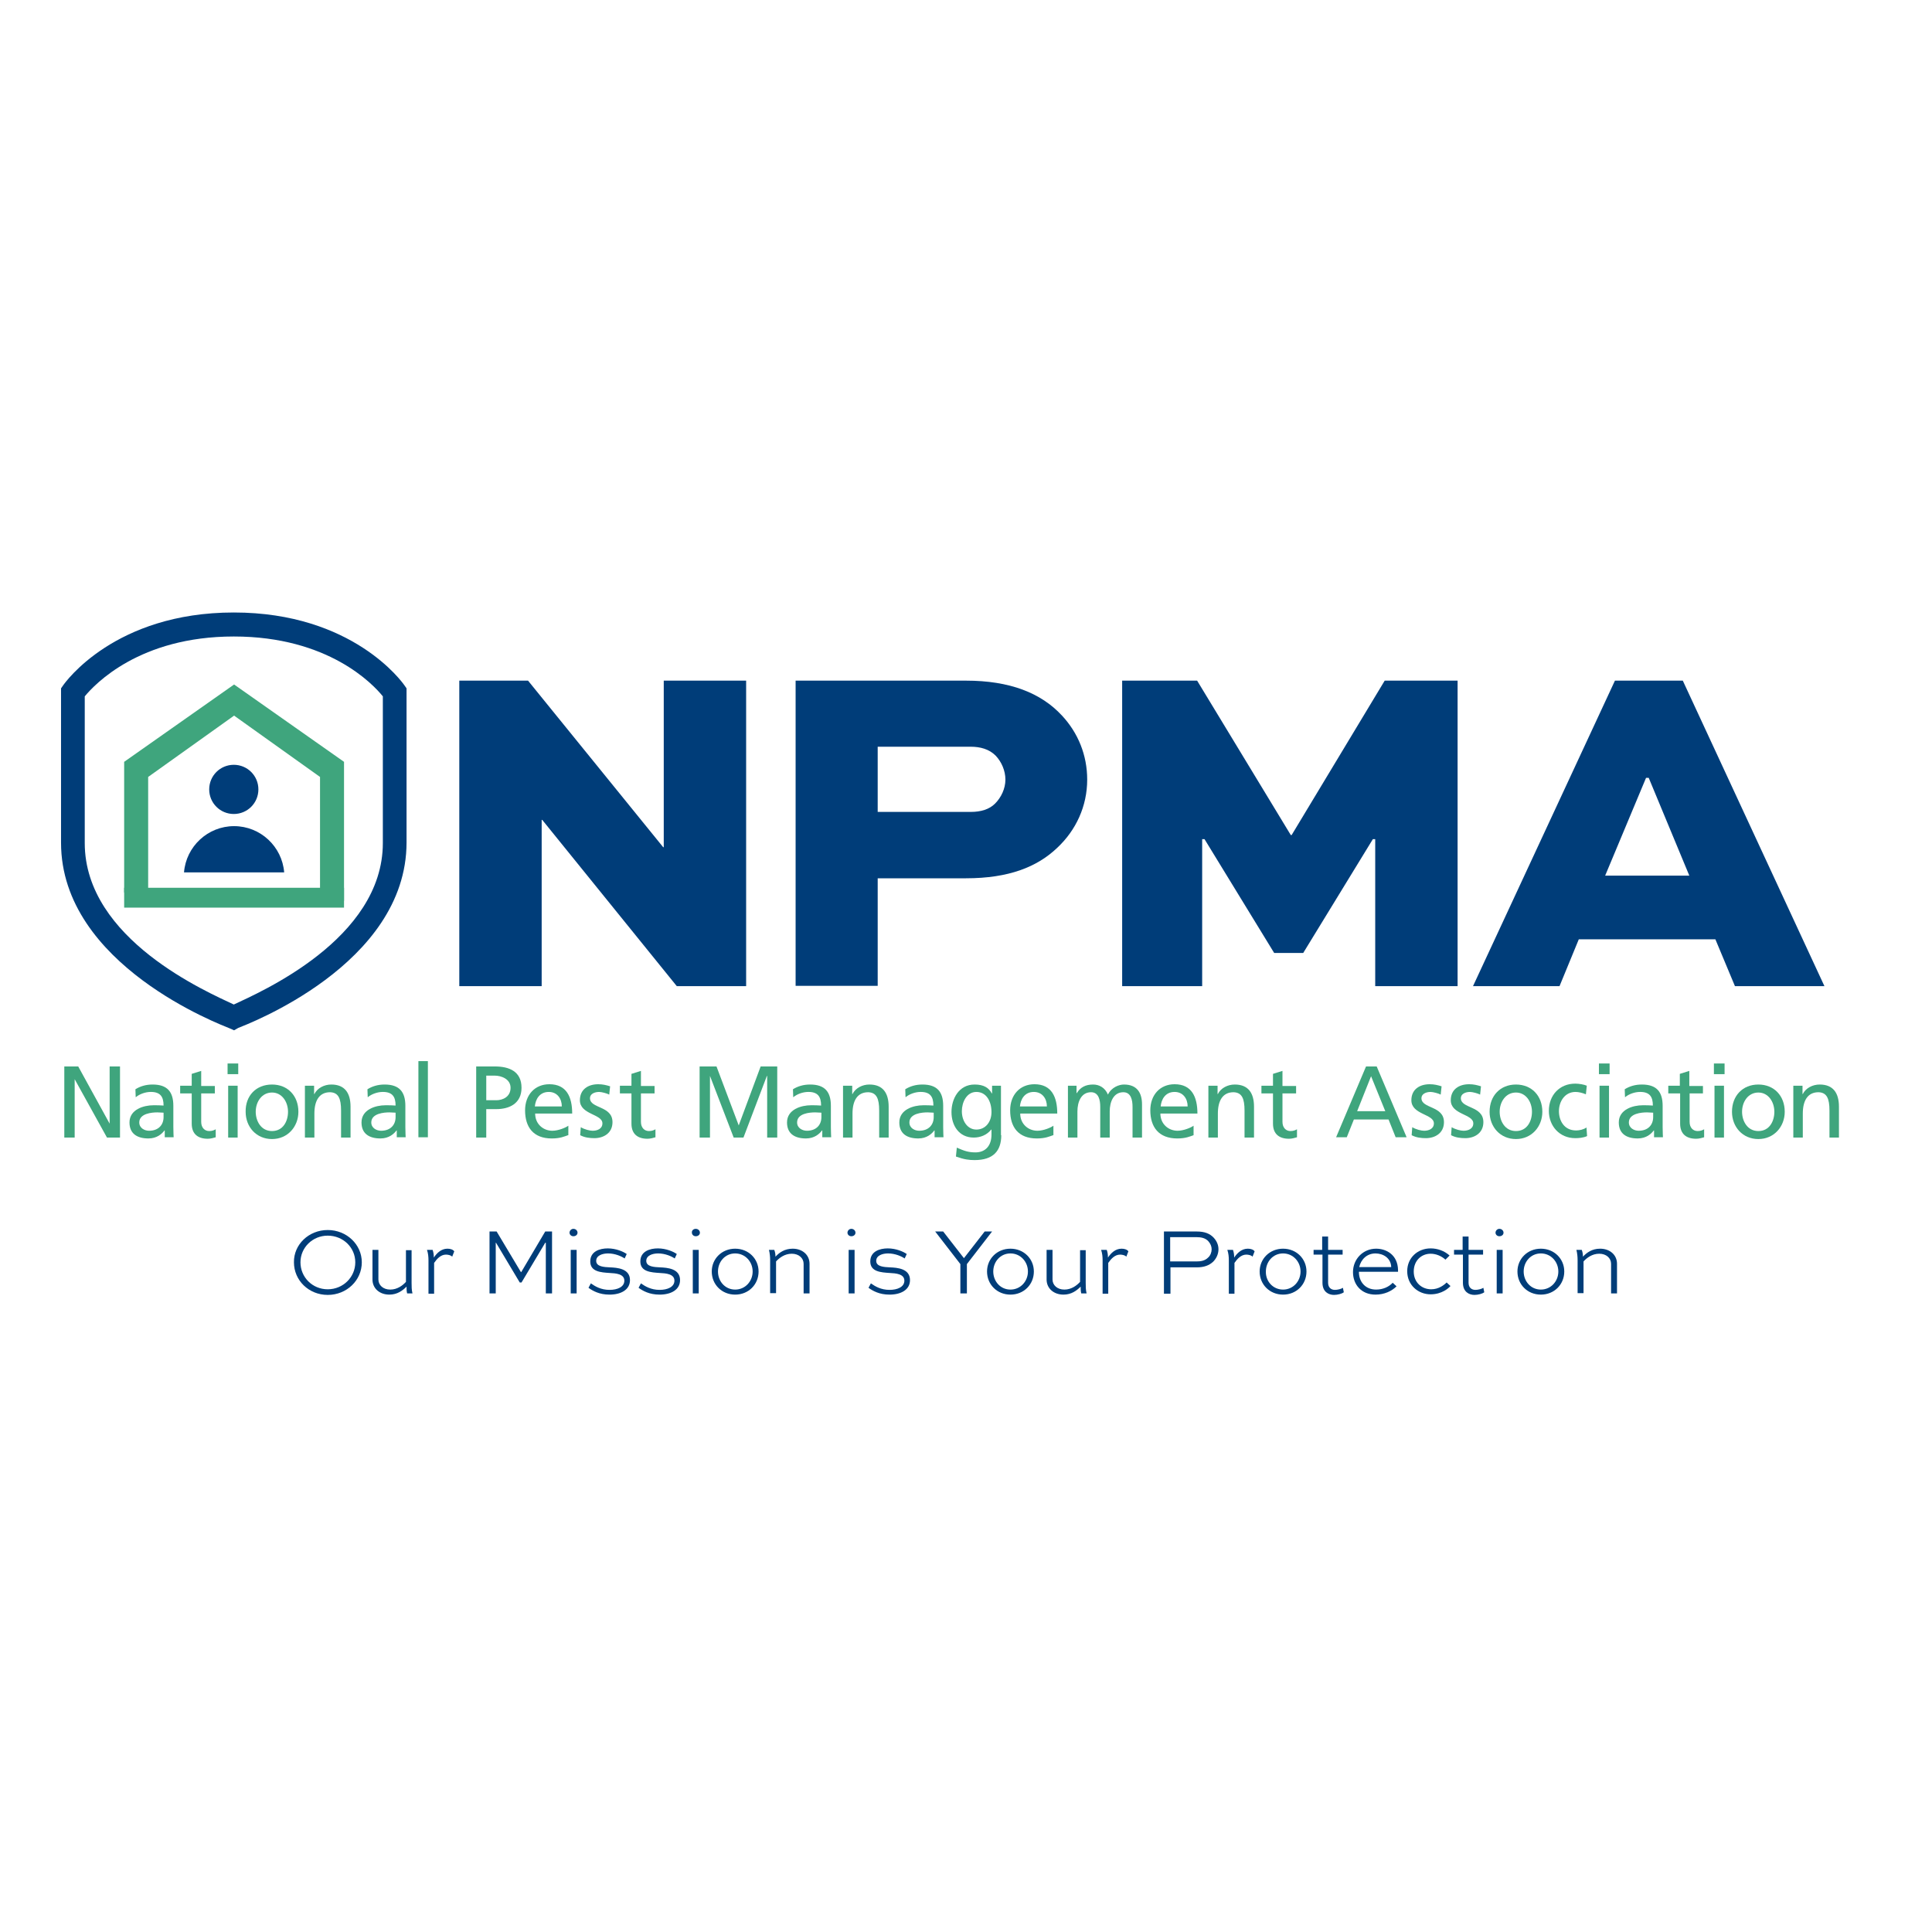 <?xml version="1.0" encoding="utf-8"?>
<!-- Generator: Adobe Illustrator 19.2.1, SVG Export Plug-In . SVG Version: 6.00 Build 0)  -->
<svg version="1.1" id="layer" xmlns="http://www.w3.org/2000/svg" xmlns:xlink="http://www.w3.org/1999/xlink" x="0px" y="0px"
	 viewBox="0 0 652 652" style="enable-background:new 0 0 652 652;" xml:space="preserve">
<style type="text/css">
	.st0{fill:#003D79;}
	.st1{fill:#3FA57D;}
</style>
<g>
	<path class="st0" d="M79,347.7l-1.6-0.7c-2.3-1-56.8-21.2-56.8-62.6v-52.1l0.7-1c0.7-1,17.4-24.6,57.6-24.6s56.9,23.6,57.6,24.6
		l0.7,1v52c0,41.4-54.4,61.6-56.8,62.6L79,347.7z M28.6,235v49.5c0,32.6,41.7,50.4,50.3,54.5c8.7-4.1,50.3-22,50.3-54.5V235
		c-3.3-4.1-18.4-20.2-50.3-20.2C47.1,214.8,32,230.9,28.6,235"/>
</g>
<g>
	<path class="st1" d="M50,300v-37.8l29-20.7l29,20.7v39.5c3.3,0.7,4.8,1.4,8.1,2.3v-46.9L79,231l-37.1,26.1v44.1
		C45.2,300.7,46.7,300.4,50,300"/>
	<rect x="41.9" y="299.6" class="st1" width="74.2" height="6.7"/>
	<path class="st0" d="M87.2,266.4c0,4.6-3.7,8.3-8.3,8.3c-4.6,0-8.3-3.7-8.3-8.3c0-4.6,3.7-8.3,8.3-8.3
		C83.5,258.1,87.2,261.8,87.2,266.4"/>
	<path class="st0" d="M95.9,294.4c-0.7-8.7-8-15.6-16.9-15.6c-8.9,0-16.2,6.9-16.9,15.6H95.9z"/>
	<polygon class="st1" points="21.7,359.9 26.4,359.9 37,379.2 37,379.2 37,359.9 40.5,359.9 40.5,383.9 36.1,383.9 25.2,364.2 
		25.2,364.2 25.2,383.9 21.7,383.9 	"/>
	<path class="st1" d="M45.7,367.6c1.6-1,3.5-1.6,5.8-1.6c5,0,7,2.5,7,7.2v7.2c0,2,0.1,2.9,0.1,3.4h-3v-2.3h-0.1
		c-0.8,1.1-2.5,2.7-5.4,2.7c-3.8,0-6.4-1.6-6.4-5.4c0-4.4,4.8-5.8,8.1-5.8c1.3,0,2.2,0,3.4,0.1c0-3-1.1-4.6-4.3-4.6
		c-1.8,0-3.8,0.7-5.1,1.8L45.7,367.6z M55.2,375.5c-0.7,0-1.4-0.1-2.1-0.1c-1.7,0-6.1,0.3-6.1,3.4c0,1.9,1.8,2.8,3.3,2.8
		c3.2,0,4.9-2,4.9-4.6V375.5z"/>
	<path class="st1" d="M72.5,369h-4.6v9.6c0,2,1.2,3.1,2.7,3.1c1,0,1.7-0.3,2.2-0.6v2.7c-0.7,0.2-1.7,0.5-2.7,0.5
		c-3.3,0-5.4-1.6-5.4-5.1V369h-3.9v-2.6h3.9v-4l3.2-1v5.1h4.6V369z"/>
	<path class="st1" d="M80.4,362.5h-3.6v-3.6h3.6V362.5z M77,366.4h3.2v17.5H77V366.4z"/>
	<path class="st1" d="M91.8,366c5.3,0,8.9,3.8,8.9,9.2c0,5-3.6,9.2-8.9,9.2c-5.3,0-8.9-4.1-8.9-9.2C82.8,369.8,86.4,366,91.8,366
		 M91.8,381.7c3.8,0,5.4-3.4,5.4-6.5c0-3.3-2-6.5-5.4-6.5c-3.5,0-5.5,3.2-5.5,6.5C86.3,378.2,88,381.7,91.8,381.7"/>
	<path class="st1" d="M102.9,366.4h3.1v2.8h0.1c1-2,3.3-3.2,5.7-3.2c4.5,0,6.5,2.8,6.5,7.5v10.4h-3.2v-9.1c0-4.1-0.9-6.1-3.7-6.2
		c-3.7,0-5.3,2.9-5.3,7.2v8.1h-3.2V366.4z"/>
	<path class="st1" d="M124,367.6c1.6-1,3.5-1.6,5.8-1.6c5,0,7,2.5,7,7.2v7.2c0,2,0.1,2.9,0.1,3.4h-3v-2.3h-0.1
		c-0.8,1.1-2.5,2.7-5.4,2.7c-3.8,0-6.4-1.6-6.4-5.4c0-4.4,4.8-5.8,8.1-5.8c1.3,0,2.2,0,3.4,0.1c0-3-1.1-4.6-4.3-4.6
		c-1.8,0-3.8,0.7-5.1,1.8L124,367.6z M133.5,375.5c-0.7,0-1.4-0.1-2.1-0.1c-1.7,0-6.1,0.3-6.1,3.4c0,1.9,1.8,2.8,3.3,2.8
		c3.2,0,4.9-2,4.9-4.6V375.5z"/>
	<rect x="141.2" y="358.1" class="st1" width="3.2" height="25.7"/>
	<path class="st1" d="M160.7,359.9h6.3c4.9,0,9,1.7,9,7.2c0,5.3-4.1,7.2-8.5,7.2h-3.4v9.6h-3.4V359.9z M164.1,371.3h3.4
		c2.1,0,4.8-1.1,4.8-4.2c0-3-3.2-4.1-5.3-4.1h-2.9V371.3z"/>
	<path class="st1" d="M191.7,383.1c-1.2,0.4-2.6,1.1-5.5,1.1c-6.2,0-9-3.8-9-9.5c0-5.2,3.3-8.8,8.2-8.8c5.8,0,7.7,4.3,7.7,9.9h-12.5
		c0,3.5,2.7,5.8,5.8,5.8c2.1,0,4.6-1.1,5.4-1.7V383.1z M189.6,373.4c0-2.7-1.6-4.9-4.4-4.9c-3.2,0-4.5,2.6-4.7,4.9H189.6z"/>
	<path class="st1" d="M196,380.4c1.3,0.8,3.1,1.2,4,1.2c1.5,0,3.3-0.6,3.3-2.5c0-3.2-7.6-2.9-7.6-7.8c0-3.6,2.7-5.4,6.2-5.4
		c1.5,0,2.7,0.3,4,0.7l-0.3,2.8c-0.7-0.4-2.6-0.9-3.4-0.9c-1.6,0-3.1,0.7-3.1,2.1c0,3.6,7.6,2.5,7.6,8.1c0,3.7-3,5.4-6.1,5.4
		c-1.6,0-3.3-0.2-4.8-1L196,380.4z"/>
	<path class="st1" d="M220.9,369h-4.6v9.6c0,2,1.2,3.1,2.7,3.1c1,0,1.7-0.3,2.2-0.6v2.7c-0.7,0.2-1.7,0.5-2.7,0.5
		c-3.3,0-5.4-1.6-5.4-5.1V369h-3.9v-2.6h3.9v-4l3.2-1v5.1h4.6V369z"/>
	<polygon class="st1" points="236.1,359.9 241.8,359.9 249.3,379.8 256.7,359.9 262.3,359.9 262.3,383.9 258.9,383.9 258.9,363.1 
		258.8,363.1 250.9,383.9 247.6,383.9 239.6,363.1 239.6,363.1 239.6,383.9 236.1,383.9 	"/>
	<path class="st1" d="M267.6,367.6c1.6-1,3.5-1.6,5.8-1.6c5,0,7,2.5,7,7.2v7.2c0,2,0.1,2.9,0.1,3.4h-3v-2.3h-0.1
		c-0.8,1.1-2.5,2.7-5.4,2.7c-3.8,0-6.4-1.6-6.4-5.4c0-4.4,4.8-5.8,8.1-5.8c1.3,0,2.2,0,3.4,0.1c0-3-1.1-4.6-4.3-4.6
		c-1.8,0-3.8,0.7-5.1,1.8L267.6,367.6z M277.2,375.5c-0.7,0-1.4-0.1-2.1-0.1c-1.8,0-6.1,0.3-6.1,3.4c0,1.9,1.8,2.8,3.3,2.8
		c3.2,0,4.9-2,4.9-4.6V375.5z"/>
	<path class="st1" d="M284.5,366.4h3.1v2.8h0.1c1-2,3.3-3.2,5.7-3.2c4.5,0,6.5,2.8,6.5,7.5v10.4h-3.2v-9.1c0-4.1-0.9-6.1-3.7-6.2
		c-3.7,0-5.3,2.9-5.3,7.2v8.1h-3.2V366.4z"/>
	<path class="st1" d="M305.5,367.6c1.6-1,3.5-1.6,5.8-1.6c5,0,7,2.5,7,7.2v7.2c0,2,0.1,2.9,0.1,3.4h-3v-2.3h-0.1
		c-0.8,1.1-2.5,2.7-5.4,2.7c-3.8,0-6.4-1.6-6.4-5.4c0-4.4,4.8-5.8,8.1-5.8c1.3,0,2.2,0,3.4,0.1c0-3-1.1-4.6-4.3-4.6
		c-1.8,0-3.8,0.7-5.1,1.8L305.5,367.6z M315.1,375.5c-0.7,0-1.4-0.1-2.1-0.1c-1.7,0-6.1,0.3-6.1,3.4c0,1.9,1.8,2.8,3.3,2.8
		c3.2,0,4.9-2,4.9-4.6V375.5z"/>
	<path class="st1" d="M337.9,383.1c0,5.3-2.7,8.4-9,8.4c-1.9,0-3.5-0.2-6.3-1.2l0.3-3c2.5,1.1,3.9,1.6,6.3,1.6c3.4,0,5.4-2.3,5.4-6
		v-1.7h-0.1c-1.4,1.8-3.6,2.7-5.9,2.7c-5,0-7.5-4.1-7.5-8.6c0-4.5,2.5-9.3,7.8-9.3c3.1,0,4.8,1.1,5.8,3h0.1v-2.6h3V383.1z
		 M334.6,375.3c0-3.6-1.7-6.8-5.1-6.8c-3.3,0-4.9,3.5-4.9,6.5c0,3.3,1.9,6.2,4.9,6.2C332.6,381.2,334.6,378.6,334.6,375.3"/>
	<path class="st1" d="M355.4,383.1c-1.2,0.4-2.6,1.1-5.5,1.1c-6.2,0-9-3.8-9-9.5c0-5.2,3.3-8.8,8.2-8.8c5.8,0,7.7,4.3,7.7,9.9h-12.5
		c0,3.5,2.7,5.8,5.8,5.8c2.1,0,4.6-1.1,5.4-1.7V383.1z M353.3,373.4c0-2.7-1.6-4.9-4.4-4.9c-3.2,0-4.5,2.6-4.7,4.9H353.3z"/>
	<path class="st1" d="M360.3,366.4h3v2.5h0.1c1.2-2,3-2.9,5.5-2.9c2,0,4,1,5,3.4c1.2-2.5,3.8-3.4,5.4-3.4c4.5,0,6.1,2.9,6.1,6.7
		v11.2h-3.2v-10.4c0-2.2-0.5-4.9-3.1-4.9c-3.3,0-4.6,3.2-4.6,6.5v8.8h-3.2v-10.4c0-2.2-0.5-4.9-3.1-4.9c-3.3,0-4.6,3.2-4.6,6.5v8.8
		h-3.2V366.4z"/>
	<path class="st1" d="M402.8,383.1c-1.2,0.4-2.6,1.1-5.5,1.1c-6.2,0-9.1-3.8-9.1-9.5c0-5.2,3.3-8.8,8.2-8.8c5.8,0,7.7,4.3,7.7,9.9
		h-12.5c0,3.5,2.7,5.8,5.8,5.8c2.1,0,4.6-1.1,5.4-1.7V383.1z M400.8,373.4c0-2.7-1.6-4.9-4.4-4.9c-3.2,0-4.5,2.6-4.7,4.9H400.8z"/>
	<path class="st1" d="M407.8,366.4h3.1v2.8h0.1c1-2,3.3-3.2,5.7-3.2c4.5,0,6.5,2.8,6.5,7.5v10.4h-3.2v-9.1c0-4.1-0.9-6.1-3.7-6.2
		c-3.7,0-5.3,2.9-5.3,7.2v8.1h-3.2V366.4z"/>
	<path class="st1" d="M437.4,369h-4.6v9.6c0,2,1.2,3.1,2.7,3.1c1,0,1.7-0.3,2.2-0.6v2.7c-0.7,0.2-1.7,0.5-2.7,0.5
		c-3.3,0-5.4-1.6-5.4-5.1V369h-3.9v-2.6h3.9v-4l3.2-1v5.1h4.6V369z"/>
	<path class="st1" d="M461,359.9h3.6l10.1,23.9H471l-2.4-6h-11.7l-2.4,6h-3.6L461,359.9z M462.7,363.2L458,375h9.5L462.7,363.2z"/>
	<path class="st1" d="M476.6,380.4c1.3,0.8,3.1,1.2,4,1.2c1.5,0,3.3-0.6,3.3-2.5c0-3.2-7.6-2.9-7.6-7.8c0-3.6,2.7-5.4,6.2-5.4
		c1.5,0,2.7,0.3,4,0.7l-0.3,2.8c-0.7-0.4-2.6-0.9-3.4-0.9c-1.6,0-3.1,0.7-3.1,2.1c0,3.6,7.6,2.5,7.6,8.1c0,3.7-3,5.4-6.1,5.4
		c-1.6,0-3.3-0.2-4.8-1L476.6,380.4z"/>
	<path class="st1" d="M489.9,380.4c1.3,0.8,3.1,1.2,4,1.2c1.5,0,3.3-0.6,3.3-2.5c0-3.2-7.6-2.9-7.6-7.8c0-3.6,2.7-5.4,6.2-5.4
		c1.5,0,2.7,0.3,4,0.7l-0.3,2.8c-0.7-0.4-2.6-0.9-3.4-0.9c-1.6,0-3.1,0.7-3.1,2.1c0,3.6,7.6,2.5,7.6,8.1c0,3.7-3,5.4-6.1,5.4
		c-1.6,0-3.3-0.2-4.8-1L489.9,380.4z"/>
	<path class="st1" d="M511.6,366c5.3,0,8.9,3.8,8.9,9.2c0,5-3.6,9.2-8.9,9.2c-5.3,0-8.9-4.1-8.9-9.2
		C502.7,369.8,506.3,366,511.6,366 M511.6,381.7c3.8,0,5.4-3.4,5.4-6.5c0-3.3-2-6.5-5.4-6.5c-3.5,0-5.5,3.2-5.5,6.5
		C506.1,378.2,507.8,381.7,511.6,381.7"/>
	<path class="st1" d="M535.2,369.3c-1.2-0.5-2.5-0.8-3.5-0.8c-3.6,0-5.6,3.2-5.6,6.5c0,3.1,1.7,6.5,5.8,6.5c1.1,0,2.5-0.3,3.5-1
		l0.2,2.9c-1.3,0.6-2.9,0.7-4,0.7c-5.3,0-8.9-4.1-8.9-9.2c0-5.3,3.6-9.2,8.9-9.2c1.3,0,3,0.3,3.9,0.7L535.2,369.3z"/>
	<path class="st1" d="M543.2,362.5h-3.6v-3.6h3.6V362.5z M539.8,366.4h3.2v17.5h-3.2V366.4z"/>
	<path class="st1" d="M548.3,367.6c1.6-1,3.5-1.6,5.8-1.6c5,0,7,2.5,7,7.2v7.2c0,2,0.1,2.9,0.1,3.4h-3v-2.3h-0.1
		c-0.8,1.1-2.5,2.7-5.4,2.7c-3.8,0-6.4-1.6-6.4-5.4c0-4.4,4.8-5.8,8.1-5.8c1.3,0,2.2,0,3.4,0.1c0-3-1.1-4.6-4.3-4.6
		c-1.8,0-3.8,0.7-5.1,1.8L548.3,367.6z M557.9,375.5c-0.7,0-1.4-0.1-2.1-0.1c-1.7,0-6.1,0.3-6.1,3.4c0,1.9,1.8,2.8,3.3,2.8
		c3.2,0,4.9-2,4.9-4.6V375.5z"/>
	<path class="st1" d="M574.8,369h-4.6v9.6c0,2,1.2,3.1,2.7,3.1c1,0,1.7-0.3,2.2-0.6v2.7c-0.7,0.2-1.7,0.5-2.7,0.5
		c-3.3,0-5.4-1.6-5.4-5.1V369H563v-2.6h3.9v-4l3.2-1v5.1h4.6V369z"/>
	<path class="st1" d="M582,362.5h-3.6v-3.6h3.6V362.5z M578.6,366.4h3.2v17.5h-3.2V366.4z"/>
	<path class="st1" d="M593.4,366c5.3,0,8.9,3.8,8.9,9.2c0,5-3.6,9.2-8.9,9.2c-5.3,0-8.9-4.1-8.9-9.2
		C584.5,369.8,588.1,366,593.4,366 M593.4,381.7c3.8,0,5.4-3.4,5.4-6.5c0-3.3-2-6.5-5.4-6.5c-3.5,0-5.5,3.2-5.5,6.5
		C587.9,378.2,589.6,381.7,593.4,381.7"/>
	<path class="st1" d="M605.2,366.4h3.1v2.8h0.1c1-2,3.3-3.2,5.7-3.2c4.5,0,6.5,2.8,6.5,7.5v10.4h-3.2v-9.1c0-4.1-0.9-6.1-3.7-6.2
		c-3.7,0-5.3,2.9-5.3,7.2v8.1h-3.2V366.4z"/>
	<path class="st0" d="M110.6,415.1c6.4,0,11.5,4.9,11.5,10.9c0,6.1-5.1,11-11.5,11c-6.4,0-11.4-4.9-11.4-11
		C99.1,420,104.2,415.1,110.6,415.1 M110.6,435.1c5.2,0,9.3-4.1,9.3-9.1c0-5-4.1-9-9.3-9c-5.1,0-9.2,4-9.2,9
		C101.4,431,105.4,435.1,110.6,435.1"/>
	<path class="st0" d="M138.9,421.8v11.2c0,1.1,0,2.3,0.3,3.5h-1.8c-0.2-0.7-0.2-1.6-0.2-2.3c-1.3,1.3-3.1,2.7-5.8,2.7
		c-3.3,0-5.7-2.1-5.7-5.1v-10h2v10c0,1.9,1.6,3.4,4,3.4c2.4,0,4.2-1.4,5.3-2.6v-10.7H138.9z"/>
	<path class="st0" d="M144.6,436.5v-11.2c0-1.1-0.1-2.3-0.5-3.5h1.9c0.3,0.9,0.4,1.6,0.4,2.6c1-1.5,2.5-3,4.6-3c1,0,1.9,0.3,2.3,0.9
		l-0.7,1.8c-0.4-0.5-1.4-0.7-2.1-0.7c-1.8,0-3.1,1.5-4,2.8v10.4H144.6z"/>
	<polygon class="st0" points="184.2,436.5 184.2,419.4 184,419.4 176,432.8 175.4,432.8 167.4,419.4 167.3,419.4 167.3,436.5 
		165.2,436.5 165.2,415.6 167.6,415.6 175.8,429.3 175.9,429.3 184,415.6 186.3,415.6 186.3,436.5 	"/>
	<path class="st0" d="M193.5,414.7c0.8,0,1.4,0.6,1.4,1.3c0,0.7-0.6,1.2-1.4,1.2c-0.8,0-1.3-0.6-1.3-1.2
		C192.2,415.3,192.8,414.7,193.5,414.7 M192.6,421.8h2v14.7h-2V421.8z"/>
	<path class="st0" d="M210.8,424.7c-1-0.7-3.2-1.7-5.6-1.7c-1.9,0-4,0.7-4,2.5c0,2,2.7,2.1,4.6,2.2c2.5,0.1,6.8,0.4,6.8,4.3
		c0,3.3-3.1,4.9-6.9,4.9c-3.5,0-5.7-1.3-7.1-2.3l0.8-1.5c1.4,1,3.4,2.2,6.3,2.2c2.7,0,5-1,5-3.1c0-2.3-2.9-2.5-4.9-2.6
		c-3-0.2-6.6-0.4-6.6-3.9c0-3.4,3.2-4.4,5.9-4.4c2.8,0,5.3,1.1,6.4,1.9L210.8,424.7z"/>
	<path class="st0" d="M227.7,424.7c-1-0.7-3.2-1.7-5.6-1.7c-1.9,0-4,0.7-4,2.5c0,2,2.7,2.1,4.6,2.2c2.5,0.1,6.8,0.4,6.8,4.3
		c0,3.3-3.1,4.9-6.9,4.9c-3.5,0-5.7-1.3-7.1-2.3l0.8-1.5c1.4,1,3.4,2.2,6.3,2.2c2.7,0,5-1,5-3.1c0-2.3-2.9-2.5-4.9-2.6
		c-3-0.2-6.6-0.4-6.6-3.9c0-3.4,3.2-4.4,5.9-4.4c2.8,0,5.3,1.1,6.4,1.9L227.7,424.7z"/>
	<path class="st0" d="M234.8,414.7c0.8,0,1.4,0.6,1.4,1.3c0,0.7-0.6,1.2-1.4,1.2c-0.8,0-1.3-0.6-1.3-1.2
		C233.4,415.3,234,414.7,234.8,414.7 M233.8,421.8h2v14.7h-2V421.8z"/>
	<path class="st0" d="M248.1,421.4c4.5,0,7.9,3.4,7.9,7.7c0,4.4-3.4,7.8-7.9,7.8c-4.5,0-7.9-3.4-7.9-7.8
		C240.2,424.8,243.6,421.4,248.1,421.4 M248.1,435.2c3.4,0,5.9-2.8,5.9-6.1c0-3.3-2.5-6.1-5.9-6.1c-3.4,0-5.8,2.8-5.8,6.1
		C242.3,432.4,244.7,435.2,248.1,435.2"/>
	<path class="st0" d="M259.9,436.5v-11.2c0-1.1-0.1-2.3-0.4-3.5h1.8c0.3,0.8,0.4,1.5,0.4,2.3c1.3-1.4,3.1-2.7,5.8-2.7
		c3.3,0,5.7,2.1,5.7,5.1v10h-2v-10c0-1.9-1.6-3.4-4-3.4c-2.4,0-4.2,1.4-5.3,2.6v10.7H259.9z"/>
	<path class="st0" d="M287.3,414.7c0.8,0,1.4,0.6,1.4,1.3c0,0.7-0.6,1.2-1.4,1.2c-0.8,0-1.3-0.6-1.3-1.2
		C286,415.3,286.6,414.7,287.3,414.7 M286.4,421.8h2v14.7h-2V421.8z"/>
	<path class="st0" d="M305.3,424.7c-1-0.7-3.2-1.7-5.6-1.7c-1.9,0-4,0.7-4,2.5c0,2,2.7,2.1,4.6,2.2c2.5,0.1,6.8,0.4,6.8,4.3
		c0,3.3-3.1,4.9-6.9,4.9c-3.5,0-5.7-1.3-7.1-2.3l0.8-1.5c1.4,1,3.4,2.2,6.3,2.2c2.7,0,5-1,5-3.1c0-2.3-2.9-2.5-4.9-2.6
		c-3-0.2-6.6-0.4-6.6-3.9c0-3.4,3.2-4.4,5.9-4.4c2.8,0,5.3,1.1,6.4,1.9L305.3,424.7z"/>
	<polygon class="st0" points="334.8,415.6 326.3,426.6 326.3,436.5 324.1,436.5 324.1,426.6 315.6,415.6 318.3,415.6 325.3,424.6 
		332.3,415.6 	"/>
	<path class="st0" d="M341,421.4c4.5,0,7.9,3.4,7.9,7.7c0,4.4-3.4,7.8-7.9,7.8c-4.5,0-7.9-3.4-7.9-7.8
		C333.1,424.8,336.5,421.4,341,421.4 M341,435.2c3.4,0,5.9-2.8,5.9-6.1c0-3.3-2.5-6.1-5.9-6.1c-3.4,0-5.8,2.8-5.8,6.1
		C335.2,432.4,337.6,435.2,341,435.2"/>
	<path class="st0" d="M366.4,421.8v11.2c0,1.1,0,2.3,0.3,3.5h-1.8c-0.2-0.7-0.2-1.6-0.2-2.3c-1.3,1.3-3.1,2.7-5.8,2.7
		c-3.3,0-5.7-2.1-5.7-5.1v-10h2v10c0,1.9,1.6,3.4,4,3.4c2.4,0,4.2-1.4,5.3-2.6v-10.7H366.4z"/>
	<path class="st0" d="M372.1,436.5v-11.2c0-1.1-0.1-2.3-0.5-3.5h1.9c0.3,0.9,0.4,1.6,0.4,2.6c1-1.5,2.5-3,4.6-3c1,0,1.9,0.3,2.3,0.9
		l-0.7,1.8c-0.4-0.5-1.4-0.7-2.1-0.7c-1.8,0-3.1,1.5-4,2.8v10.4H372.1z"/>
	<path class="st0" d="M392.8,436.5v-20.9h11.1c2.6,0,4.4,0.7,5.7,2.1c1,1.1,1.6,2.4,1.6,3.9c0,1.6-0.7,3.1-1.8,4.2
		c-1.3,1.2-3,1.9-5.5,1.9h-8.9v8.9H392.8z M394.9,417.5v8.2h8.9c1.4,0,2.8-0.2,3.9-1.3c0.8-0.7,1.2-1.8,1.2-2.8c0-1-0.4-1.9-1.1-2.7
		c-1-1.1-2.4-1.4-4.1-1.4H394.9z"/>
	<path class="st0" d="M414.7,436.5v-11.2c0-1.1-0.1-2.3-0.5-3.5h1.9c0.3,0.9,0.4,1.6,0.4,2.6c1-1.5,2.5-3,4.6-3c1,0,1.9,0.3,2.3,0.9
		l-0.7,1.8c-0.4-0.5-1.4-0.7-2.1-0.7c-1.8,0-3.1,1.5-4,2.8v10.4H414.7z"/>
	<path class="st0" d="M433,421.4c4.5,0,7.9,3.4,7.9,7.7c0,4.4-3.4,7.8-7.9,7.8c-4.5,0-7.9-3.4-7.9-7.8
		C425.1,424.8,428.5,421.4,433,421.4 M433,435.2c3.4,0,5.9-2.8,5.9-6.1c0-3.3-2.5-6.1-5.9-6.1s-5.8,2.8-5.8,6.1
		C427.1,432.4,429.6,435.2,433,435.2"/>
	<path class="st0" d="M443.2,421.8h3v-4.5h2v4.5h4.9v1.6h-4.9v9.5c0,1.7,1.1,2.4,2.3,2.4c0.9,0,2.1-0.3,2.7-0.7l0.3,1.5
		c-0.6,0.5-2.1,0.9-3.3,0.9c-1.8,0-3.9-1-3.9-4.1v-9.5h-3V421.8z"/>
	<path class="st0" d="M471.3,434.1c-1.6,1.6-4.1,2.8-7.1,2.8c-4.8,0-7.6-3.4-7.6-7.6c0-4.4,3.4-7.9,7.8-7.9c3.5,0,7.3,2.1,7.4,7.2
		c0,0.2,0,0.4,0,0.6h-13.2v0.1c0,3.2,2.1,5.9,5.8,5.9c2.3,0,4.3-0.9,5.6-2.3L471.3,434.1z M458.7,427.6h10.8
		c-0.1-3.1-2.8-4.6-5.3-4.6C461.3,423,459.3,425,458.7,427.6"/>
	<path class="st0" d="M487.8,425.1c-1.4-1.3-3.3-2-5-2c-3.2,0-5.7,2.4-5.7,6c0,3.7,2.7,6,5.9,6c2.5,0,4.3-1.4,5.2-2.3l1.3,1.2
		c-0.6,0.7-2.9,2.8-6.7,2.8c-4.2,0-7.9-3.1-7.9-7.8c0-4.6,3.6-7.7,7.9-7.7c2.3,0,4.6,0.8,6.4,2.4L487.8,425.1z"/>
	<path class="st0" d="M490.6,421.8h3v-4.5h2v4.5h4.9v1.6h-4.9v9.5c0,1.7,1.1,2.4,2.3,2.4c0.9,0,2.1-0.3,2.7-0.7l0.3,1.5
		c-0.6,0.5-2.1,0.9-3.3,0.9c-1.8,0-3.9-1-3.9-4.1v-9.5h-3V421.8z"/>
	<path class="st0" d="M506,414.7c0.8,0,1.4,0.6,1.4,1.3c0,0.7-0.6,1.2-1.4,1.2c-0.8,0-1.3-0.6-1.3-1.2
		C504.7,415.3,505.3,414.7,506,414.7 M505.1,421.8h2v14.7h-2V421.8z"/>
	<path class="st0" d="M520,421.4c4.5,0,7.9,3.4,7.9,7.7c0,4.4-3.4,7.8-7.9,7.8c-4.5,0-7.9-3.4-7.9-7.8
		C512.1,424.8,515.5,421.4,520,421.4 M520,435.2c3.4,0,5.9-2.8,5.9-6.1c0-3.3-2.5-6.1-5.9-6.1c-3.4,0-5.8,2.8-5.8,6.1
		C514.2,432.4,516.6,435.2,520,435.2"/>
	<path class="st0" d="M532.4,436.5v-11.2c0-1.1-0.1-2.3-0.4-3.5h1.8c0.3,0.8,0.4,1.5,0.4,2.3c1.3-1.4,3.1-2.7,5.8-2.7
		c3.3,0,5.7,2.1,5.7,5.1v10h-2v-10c0-1.9-1.6-3.4-4-3.4c-2.4,0-4.2,1.4-5.3,2.6v10.7H532.4z"/>
	<polygon class="st0" points="251.8,229.7 251.8,332.8 228.4,332.8 183,276.7 182.8,276.7 182.8,332.8 155,332.8 155,229.7 
		178.2,229.7 223.8,285.9 224,285.9 224,229.7 	"/>
	<path class="st0" d="M268.5,332.8V229.7H326c14.7,0,25.3,4.1,32.4,11.8c5.4,5.8,8.5,13.3,8.5,21.6c0,9-3.8,17.1-10.1,23
		c-6.8,6.5-16.4,10.3-30.8,10.3h-29.8v36.3H268.5z M296.2,252.1v21.9h31.4c3.5,0,6.3-0.9,8.2-2.8c2.1-2.1,3.5-5.1,3.5-8.1
		c0-3-1.3-6-3.3-8.1c-2.2-2.2-5.2-3-8.4-3H296.2z"/>
	<polygon class="st0" points="464.1,332.8 464.1,283.2 463.3,283.2 439.8,321.6 430,321.6 406.5,283.2 405.7,283.2 405.7,332.8 
		378.7,332.8 378.7,229.7 404,229.7 435.6,281.8 435.9,281.8 467.3,229.7 491.9,229.7 491.9,332.8 	"/>
	<path class="st0" d="M497.1,332.8L545,229.7h22.9l47.8,103.1h-30.2l-6.6-15.8h-46.1l-6.5,15.8H497.1z M541.7,295.5h28.4l-13.7-33
		h-0.9L541.7,295.5z"/>
</g>
</svg>

